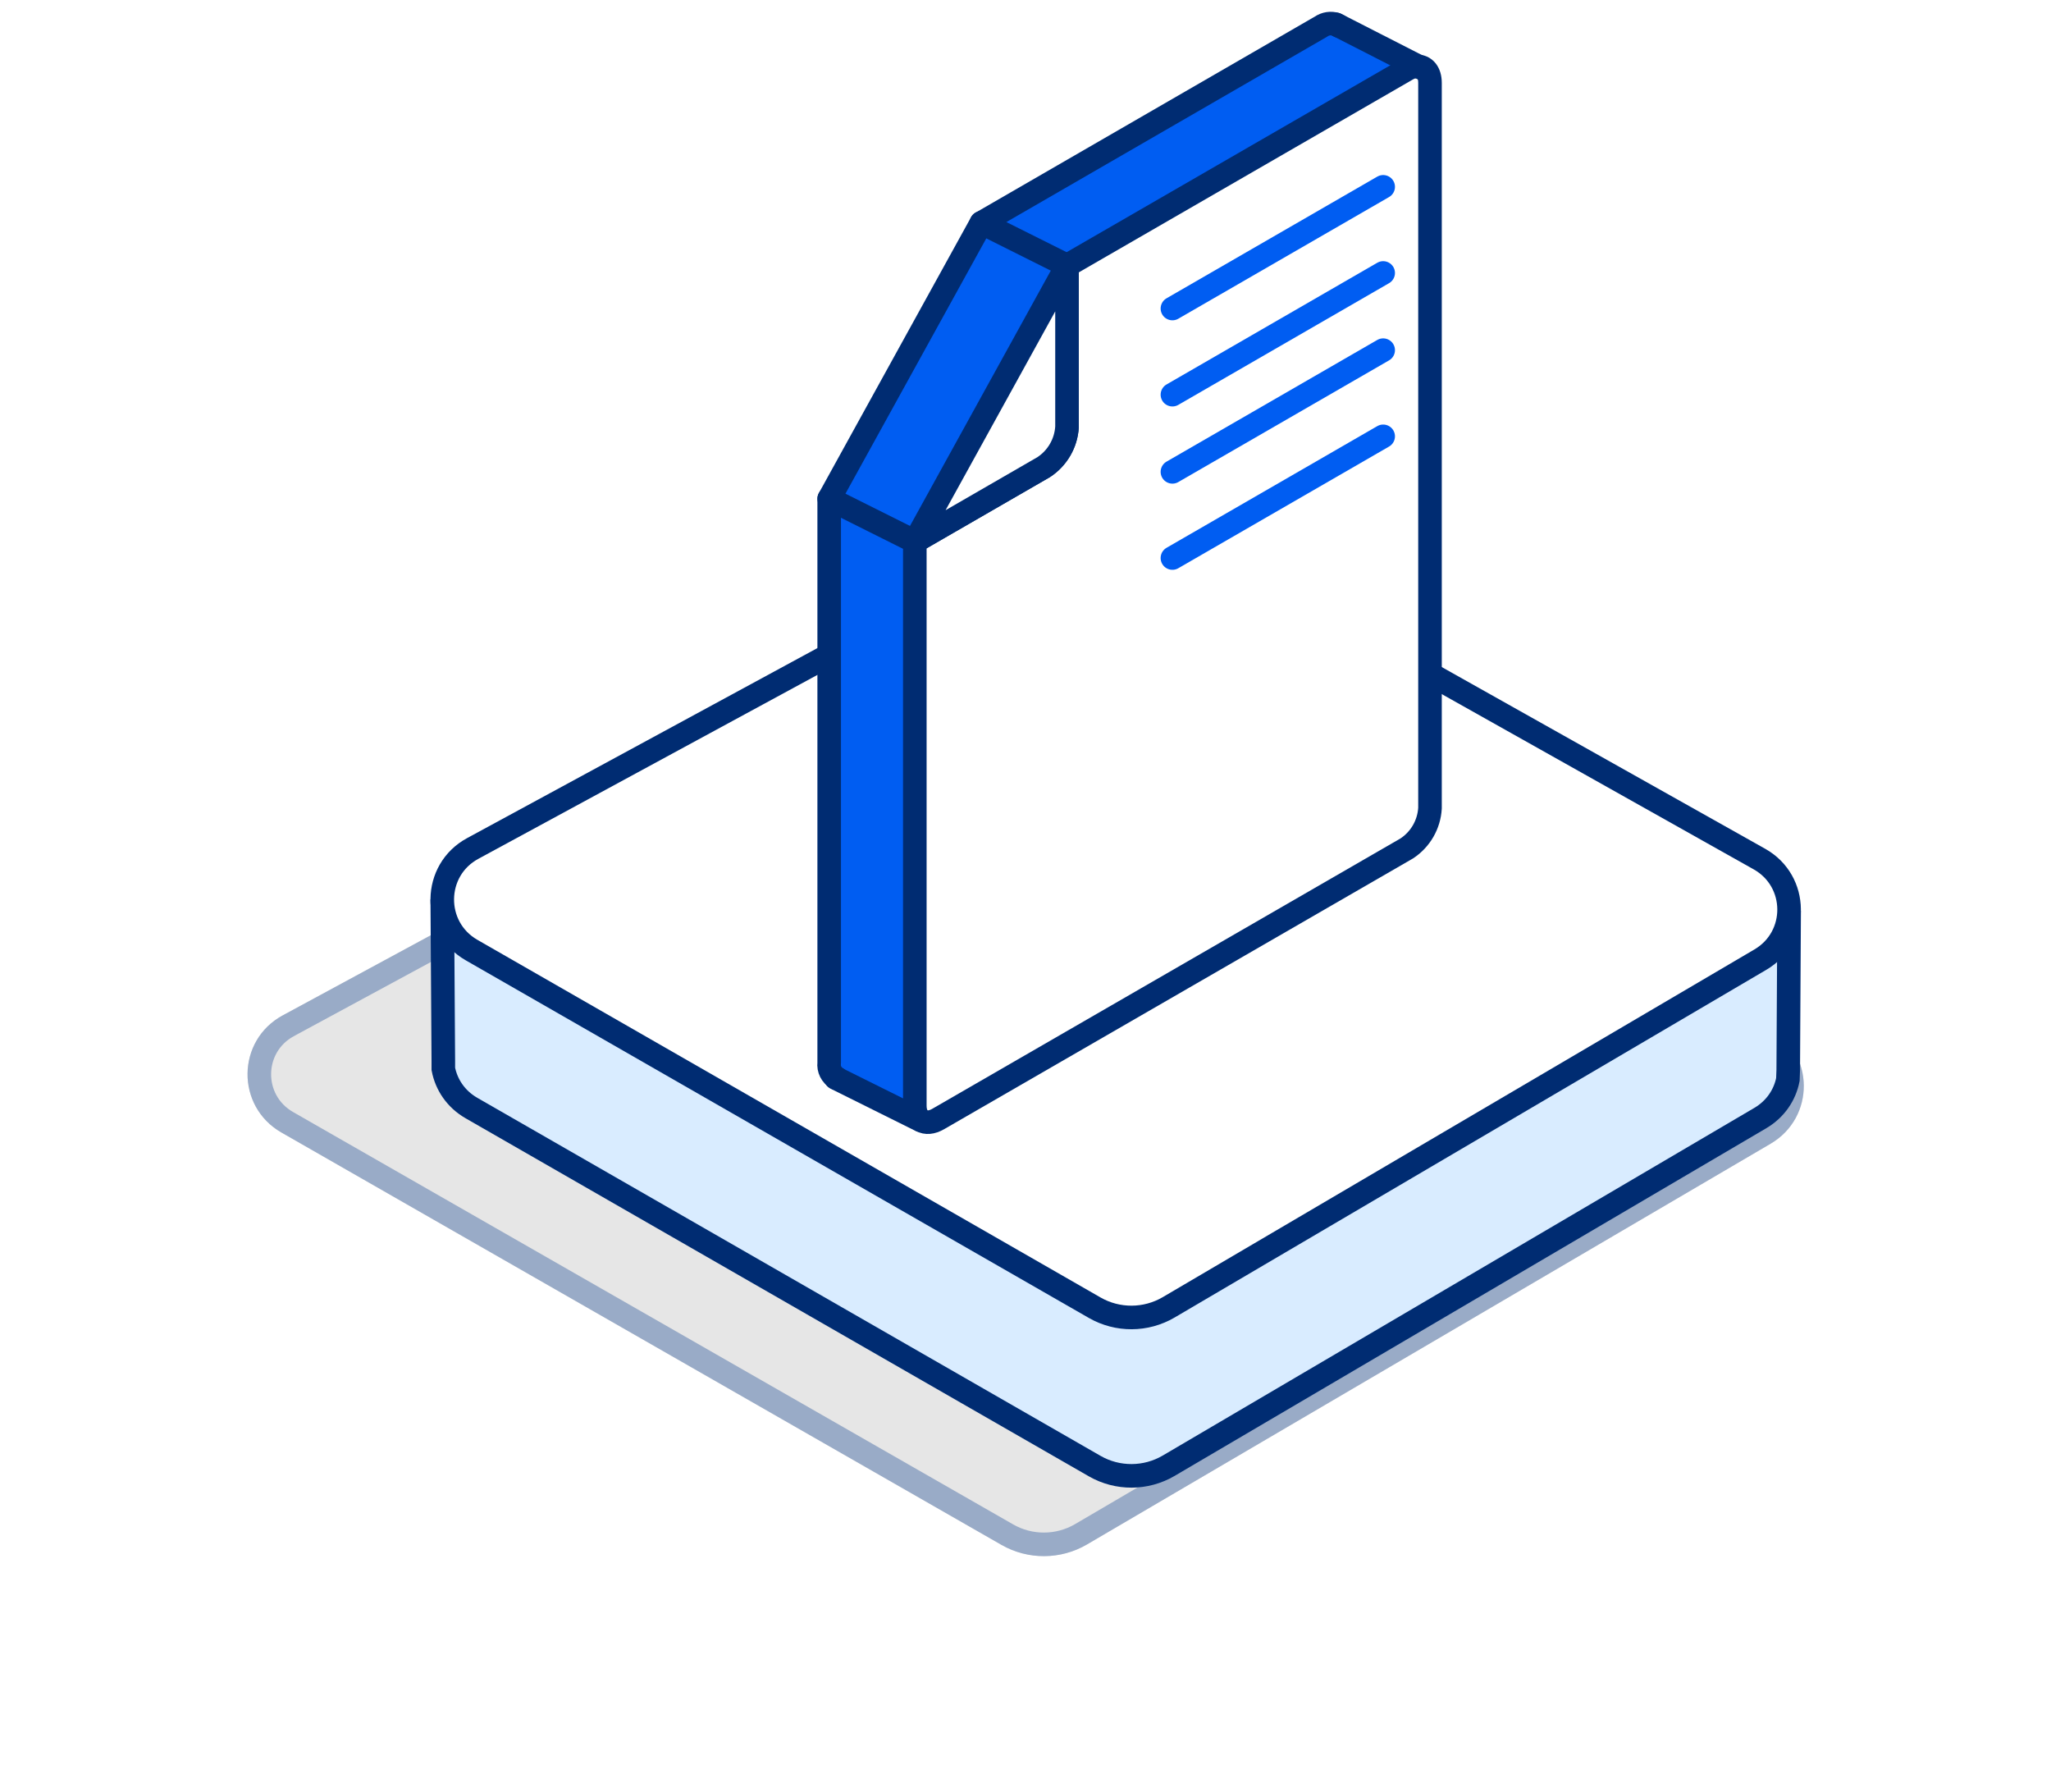 <svg width="87" height="76" viewBox="0 0 87 76" fill="none" xmlns="http://www.w3.org/2000/svg">
<g opacity="0.4" filter="url(#filter0_f_1901_7269)">
<path d="M45.347 26.939L75.063 43.592C76.977 44.667 77.003 47.398 75.107 48.507L46.104 65.507C44.991 66.157 43.608 66.166 42.485 65.525L11.934 48.031C9.995 46.921 10.029 44.121 11.995 43.063L41.859 26.904C42.946 26.315 44.26 26.324 45.339 26.93L45.347 26.939Z" fill="#C1C1C1"/>
<path d="M45.036 27.335L45.043 27.342L45.103 27.375L74.818 44.028C76.396 44.914 76.417 47.161 74.854 48.076L74.854 48.076L45.852 65.075C44.892 65.636 43.7 65.643 42.733 65.091L12.183 47.597L12.183 47.597C10.583 46.681 10.613 44.375 12.232 43.504L12.233 43.503L42.097 27.344L42.097 27.344C43.015 26.847 44.118 26.844 45.036 27.335Z" stroke="#002C72"/>
</g>
<path d="M75.892 38.618L75.854 45.387L75.839 45.786C75.711 46.433 75.32 47.035 74.672 47.418L49.57 62.167C48.606 62.731 47.409 62.739 46.438 62.182L20.002 46.997C19.332 46.613 18.933 45.997 18.805 45.335V45.004L18.76 38.145" fill="#D9ECFF"/>
<path d="M75.892 38.618L75.854 45.387L75.839 45.786C75.711 46.433 75.32 47.035 74.672 47.418L49.57 62.167C48.606 62.731 47.409 62.739 46.438 62.182L20.002 46.997C19.332 46.613 18.933 45.997 18.805 45.335V45.004L18.76 38.145" stroke="#002C72"/>
<path d="M48.914 21.988L74.634 36.436C76.291 37.368 76.314 39.737 74.672 40.7L49.57 55.449C48.606 56.013 47.409 56.021 46.437 55.464L20.002 40.294C18.323 39.331 18.353 36.902 20.055 35.984L45.903 21.965C46.844 21.453 47.981 21.461 48.914 21.988Z" fill="white" stroke="#002C72" stroke-linejoin="round"/>
<path d="M35.168 20.862L38.622 22.683V47.201L35.168 45.742V20.862Z" fill="#005DF2"/>
<path d="M41.213 9.636L35.108 21.306L38.722 23.027L43.372 20.43L45.099 18.703V11.363L60.211 2.727L56.325 1L41.213 9.636Z" fill="#005DF2"/>
<path d="M38.805 41.909V46.893C38.805 47.52 39.252 47.775 39.798 47.459L59.664 35.989H59.665C60.249 35.608 60.618 34.973 60.658 34.276V3.514C60.658 3.064 60.428 2.806 60.097 2.813H60.096C59.943 2.821 59.795 2.867 59.665 2.948L45.262 11.263V18.1C45.221 18.796 44.852 19.432 44.268 19.812L38.805 22.967L38.805 41.909Z" fill="white" stroke="#002C72" stroke-linecap="round" stroke-linejoin="round"/>
<path d="M38.805 22.969L44.268 19.815C44.852 19.434 45.221 18.798 45.261 18.102V11.266L38.805 22.969Z" fill="white" stroke="#002C72" stroke-linecap="round" stroke-linejoin="round"/>
<path d="M58.672 7.924L49.732 13.085" stroke="#005DF2" stroke-linecap="round" stroke-linejoin="round"/>
<path d="M58.672 11.577L49.732 16.739" stroke="#005DF2" stroke-linecap="round" stroke-linejoin="round"/>
<path d="M58.672 14.851L49.732 20.012" stroke="#005DF2" stroke-linecap="round" stroke-linejoin="round"/>
<path d="M58.672 18.506L49.732 23.667" stroke="#005DF2" stroke-linecap="round" stroke-linejoin="round"/>
<path d="M56.795 1.101L56.668 1.035H56.668C56.453 0.965 56.218 1.001 56.033 1.131L41.63 9.453" stroke="#002C72" stroke-linecap="round" stroke-linejoin="round"/>
<path d="M35.5 45.732C35.269 45.6 35.14 45.342 35.173 45.079V21.15" stroke="#002C72" stroke-linecap="round" stroke-linejoin="round"/>
<path d="M60.35 2.914L56.669 1.033" stroke="#002C72" stroke-linecap="round" stroke-linejoin="round"/>
<path d="M38.805 22.967L35.174 21.152L41.631 9.448L45.262 11.264" stroke="#002C72" stroke-linecap="round" stroke-linejoin="round"/>
<path d="M39.062 47.519L35.45 45.723" stroke="#002C72" stroke-linecap="round" stroke-linejoin="round"/>
<defs>
<filter id="filter0_f_1901_7269" x="0.5" y="16.469" width="86.014" height="59.531" filterUnits="userSpaceOnUse" color-interpolation-filters="sRGB">
<feFlood flood-opacity="0" result="BackgroundImageFix"/>
<feBlend mode="normal" in="SourceGraphic" in2="BackgroundImageFix" result="shape"/>
<feGaussianBlur stdDeviation="5" result="effect1_foregroundBlur_1901_7269"/>
</filter>
</defs>
</svg>
